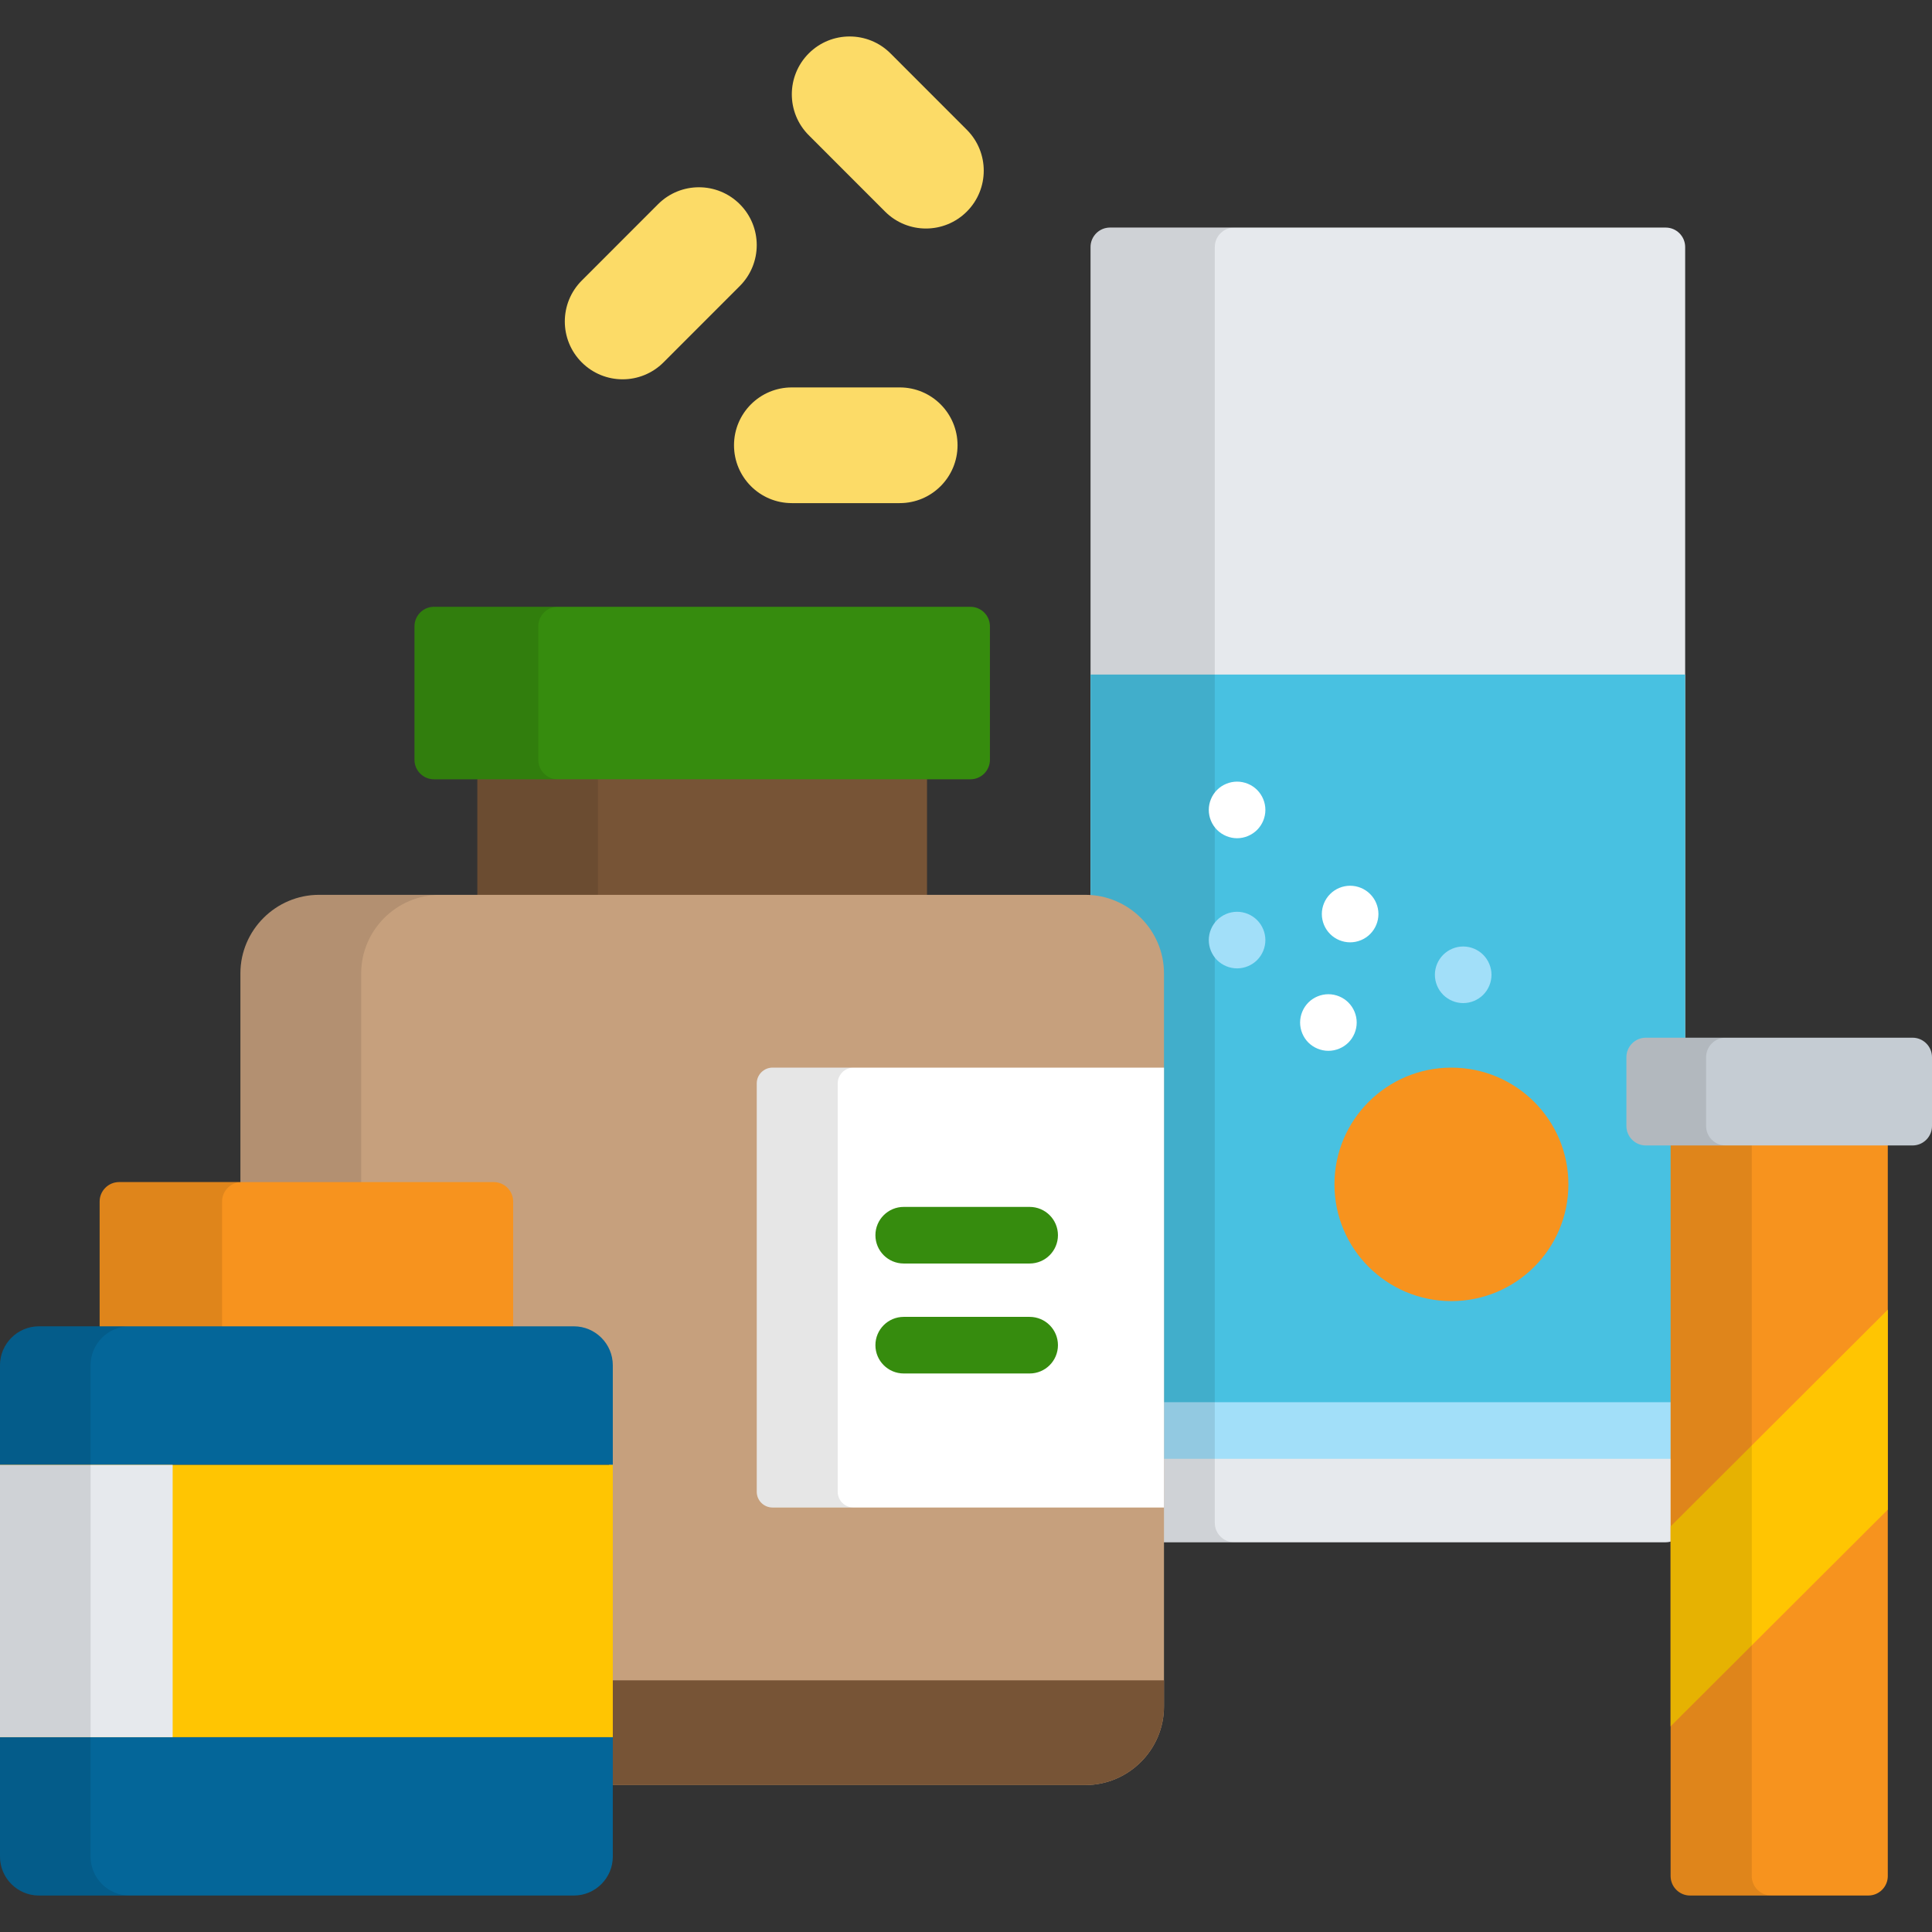 <?xml version="1.0" encoding="iso-8859-1"?>
<!-- Generator: Adobe Illustrator 19.0.0, SVG Export Plug-In . SVG Version: 6.00 Build 0)  -->
<svg version="1.1" id="Capa_1" xmlns="http://www.w3.org/2000/svg" xmlns:xlink="http://www.w3.org/1999/xlink" x="0px" y="0px"
	 viewBox="0 0 512 512" style="enable-background:new 0 0 512 512;" xml:space="preserve">
<rect x="0" y="0" width="512" height="512" fill="#333333" stroke="none"/>
<path style="fill:#E6E9ED;" d="M443.732,303.558c0-0.553-0.447-1-1-1h-6.563c-2.289,0-4.151-1.863-4.151-4.154v-18.246
	c0-2.292,1.862-4.156,4.151-4.156h10.418V65.463c0-2.836-2.318-5.154-5.151-5.154H294.157c-2.833,0-5.151,2.318-5.151,5.154v172.748
	c10.299,0.722,18.462,9.29,18.462,19.746v150.766h133.968c0.828,0,1.602-0.217,2.297-0.568V303.558H443.732z"/>
<path style="fill:#48C1E1;" d="M443.732,379.095v-75.537c0-0.553-0.447-1-1-1h-6.563c-2.289,0-4.151-1.863-4.151-4.154v-18.246
	c0-2.292,1.862-4.156,4.151-4.156h10.418v-97.238H289.006v59.447c10.299,0.722,18.462,9.29,18.462,19.746v121.139h136.264V379.095z"
	/>
<rect x="307.47" y="371.599" style="fill:#A2DFF9;" width="136.26" height="15"/>
<path style="opacity:0.1;enable-background:new    ;" d="M321.932,403.568V65.463c0-2.836,2.318-5.154,5.15-5.154h-32.925
	c-2.833,0-5.151,2.318-5.151,5.154v172.748c10.299,0.722,18.462,9.29,18.462,19.746v150.766h19.614
	C324.25,408.722,321.932,406.404,321.932,403.568z"/>
<path style="fill:#F7931E;" d="M415.643,313.869c0,17.086-13.88,30.938-31.001,30.938c-17.124,0-30.999-13.852-30.999-30.938
	s13.875-30.938,30.999-30.938C401.763,282.931,415.643,296.783,415.643,313.869z"/>
<path style="fill:#FFFFFF;" d="M352.04,278.479c-1.98,0-3.91-0.8-5.311-2.19c-1.39-1.4-2.189-3.33-2.189-5.31
	c0-1.97,0.8-3.899,2.189-5.3c1.4-1.399,3.33-2.2,5.311-2.2c1.97,0,3.9,0.801,5.3,2.2c1.4,1.4,2.2,3.33,2.2,5.3
	c0,1.98-0.8,3.91-2.2,5.31C355.94,277.679,354.01,278.479,352.04,278.479z"/>
<g>
	<path style="fill:#A2DFF9;" d="M327.84,256.63c-1.98,0-3.91-0.8-5.3-2.19c-1.4-1.399-2.2-3.33-2.2-5.31c0-1.97,0.8-3.9,2.2-5.3
		c1.39-1.4,3.319-2.2,5.3-2.2c1.97,0,3.91,0.8,5.3,2.2c1.4,1.399,2.2,3.33,2.2,5.3c0,1.98-0.8,3.91-2.2,5.31
		C331.75,255.83,329.81,256.63,327.84,256.63z"/>
	<path style="fill:#A2DFF9;" d="M387.76,265.83c-1.97,0-3.9-0.8-5.3-2.19c-1.4-1.399-2.2-3.33-2.2-5.31c0-1.971,0.8-3.9,2.2-5.3
		c1.399-1.4,3.33-2.2,5.3-2.2c1.98,0,3.91,0.8,5.3,2.2c1.4,1.399,2.2,3.329,2.2,5.3c0,1.979-0.8,3.91-2.2,5.31
		C391.67,265.03,389.74,265.83,387.76,265.83z"/>
</g>
<g>
	<path style="fill:#FFFFFF;" d="M357.8,249.729c-1.97,0-3.91-0.8-5.3-2.199c-1.4-1.391-2.2-3.32-2.2-5.301c0-1.97,0.8-3.91,2.2-5.3
		c1.39-1.399,3.319-2.2,5.3-2.2c1.97,0,3.91,0.801,5.3,2.2c1.4,1.39,2.2,3.33,2.2,5.3c0,1.98-0.8,3.91-2.2,5.301
		C361.71,248.929,359.77,249.729,357.8,249.729z"/>
	<path style="fill:#FFFFFF;" d="M327.84,222.139c-1.97,0-3.91-0.809-5.3-2.2c-1.4-1.399-2.2-3.33-2.2-5.3c0-1.98,0.8-3.91,2.2-5.309
		c1.39-1.391,3.33-2.191,5.3-2.191s3.91,0.8,5.3,2.191c1.4,1.399,2.2,3.33,2.2,5.309c0,1.97-0.8,3.9-2.2,5.3
		C331.74,221.33,329.81,222.139,327.84,222.139z"/>
</g>
<rect x="126.5" y="204.999" style="fill:#775436;" width="119.17" height="34"/>
<rect x="126.5" y="204.999" style="opacity:0.1;enable-background:new    ;" width="31.957" height="34"/>
<path style="fill:#368C0E;" d="M109.847,201.363c0,2.836,2.318,5.154,5.151,5.154h142.191c2.833,0,5.15-2.318,5.15-5.154v-35.395
	c0-2.836-2.317-5.156-5.15-5.156H114.998c-2.833,0-5.151,2.32-5.151,5.156V201.363z"/>
<path style="opacity:0.1;enable-background:new    ;" d="M142.655,201.363v-35.395c0-2.836,2.317-5.156,5.15-5.156h-32.808
	c-2.833,0-5.151,2.32-5.151,5.156v35.395c0,2.836,2.318,5.154,5.151,5.154h32.808C144.973,206.517,142.655,204.199,142.655,201.363z
	"/>
<path style="fill:#C6A07D;" d="M287.607,237.14H84.572c-11.471,0-20.859,9.367-20.859,20.816v56.309h67.13
	c2.289,0,4.151,1.864,4.151,4.156v33.068c0,0.553,0.447,1,1,1h16.104c5.129,0,9.302,4.177,9.302,9.311v111.26h126.208
	c11.474,0,20.86-9.367,20.86-20.816V257.957C308.468,246.508,299.081,237.14,287.607,237.14z"/>
<path style="opacity:0.1;enable-background:new    ;" d="M95.721,314.265v-56.309c0-11.449,9.388-20.816,20.858-20.816H84.572
	c-11.471,0-20.859,9.367-20.859,20.816v56.309H95.721z"/>
<path style="fill:#775436;" d="M161.399,445.304v27.756h126.208c11.474,0,20.86-9.367,20.86-20.816v-6.939H161.399V445.304z"/>
<path style="fill:#FFFFFF;" d="M204.727,282.935h103.74v116.572h-103.74c-2.297,0-4.174-1.873-4.174-4.162V287.099
	C200.554,284.808,202.431,282.935,204.727,282.935z"/>
<path style="opacity:0.1;enable-background:new    ;" d="M222.004,395.345V287.099c0-2.291,1.877-4.164,4.174-4.164h-21.45
	c-2.297,0-4.174,1.873-4.174,4.164v108.246c0,2.289,1.877,4.162,4.174,4.162h21.45C223.881,399.508,222.004,397.634,222.004,395.345
	z"/>
<g>
	<path style="fill:#368C0E;" d="M272.867,334.843h-33.373c-4.143,0-7.5-3.357-7.5-7.5s3.357-7.5,7.5-7.5h33.373
		c4.143,0,7.5,3.357,7.5,7.5S277.01,334.843,272.867,334.843z"/>
	<path style="fill:#368C0E;" d="M272.867,363.986h-33.373c-4.143,0-7.5-3.357-7.5-7.5s3.357-7.5,7.5-7.5h33.373
		c4.143,0,7.5,3.357,7.5,7.5S277.01,363.986,272.867,363.986z"/>
</g>
<path style="fill:#F7931E;" d="M135.994,352.999v-34.577c0-2.836-2.318-5.156-5.151-5.156H31.557c-2.833,0-5.151,2.32-5.151,5.156
	v34.577H135.994z"/>
<path style="opacity:0.1;enable-background:new    ;" d="M58.846,352.999v-34.577c0-2.836,2.318-5.156,5.151-5.156h-32.44
	c-2.833,0-5.151,2.32-5.151,5.156v34.577H58.846z"/>
<g>
	<path style="fill:#046699;" d="M0,492.023c0,5.672,4.636,10.311,10.302,10.311h141.796c5.666,0,10.302-4.639,10.302-10.311v-31.654
		H0V492.023z"/>
	<path style="fill:#046699;" d="M152.098,351.49H10.302C4.636,351.49,0,356.129,0,361.801v26.404h162.399v-26.404
		C162.399,356.129,157.764,351.49,152.098,351.49z"/>
</g>
<rect y="388.209" style="fill:#FFC502;" width="162.4" height="72.16"/>
<rect y="388.209" style="fill:#E6E9ED;" width="45.756" height="72.16"/>
<path style="opacity:0.1;enable-background:new    ;" d="M24,492.023V361.801c0-5.672,4.636-10.311,10.302-10.311h-24
	C4.636,351.49,0,356.129,0,361.801v130.223c0,5.672,4.636,10.311,10.302,10.311h24C28.636,502.334,24,497.695,24,492.023z"/>
<path style="fill:#F7931E;" d="M442.732,302.555v194.624c0,2.834,2.318,5.154,5.15,5.154h47.251c2.833,0,5.151-2.32,5.151-5.154
	V302.555H442.732z"/>
<polygon style="fill:#FFC502;" points="442.732,457.498 500.285,400.064 500.285,347.078 442.732,404.509 "/>
<path style="opacity:0.1;enable-background:new    ;" d="M464.234,497.179V302.555h-21.502v194.624c0,2.834,2.318,5.154,5.15,5.154
	h21.502C466.553,502.334,464.234,500.013,464.234,497.179z"/>
<path style="fill:#C5CCD3;" d="M512,298.404c0,2.836-2.318,5.154-5.15,5.154h-70.681c-2.833,0-5.151-2.318-5.151-5.154v-18.246
	c0-2.836,2.318-5.156,5.151-5.156h70.681c2.832,0,5.15,2.32,5.15,5.156V298.404z"/>
<path style="opacity:0.1;enable-background:new    ;" d="M452.137,298.404v-18.246c0-2.836,2.318-5.156,5.151-5.156h-21.119
	c-2.833,0-5.151,2.32-5.151,5.156v18.246c0,2.836,2.318,5.154,5.151,5.154h21.119C454.455,303.558,452.137,301.24,452.137,298.404z"
	/>
<g>
	<path style="fill:#FCDB67;" d="M253.759,118c0,8.467-6.859,15.332-15.321,15.332H209.84c-8.462,0-15.32-6.865-15.32-15.332l0,0
		c0-8.467,6.858-15.33,15.32-15.33h28.598C246.899,102.67,253.759,109.533,253.759,118L253.759,118z"/>
	<path style="fill:#FCDB67;" d="M196.058,54.117c5.981,5.986,5.981,15.693,0,21.68l-20.223,20.236
		c-5.983,5.986-15.683,5.986-21.666,0l0,0c-5.983-5.986-5.983-15.693,0-21.68l20.223-20.236
		C180.373,48.131,190.074,48.131,196.058,54.117L196.058,54.117z"/>
	<path style="fill:#FCDB67;" d="M256.217,56.07c-5.984,5.986-15.685,5.986-21.666,0l-20.224-20.236
		c-5.982-5.984-5.982-15.691,0.001-21.68l0,0c5.982-5.986,15.683-5.986,21.667,0l20.222,20.236
		C262.199,40.375,262.199,50.084,256.217,56.07L256.217,56.07z"/>
</g>
<g>
</g>
<g>
</g>
<g>
</g>
<g>
</g>
<g>
</g>
<g>
</g>
<g>
</g>
<g>
</g>
<g>
</g>
<g>
</g>
<g>
</g>
<g>
</g>
<g>
</g>
<g>
</g>
<g>
</g>
</svg>
